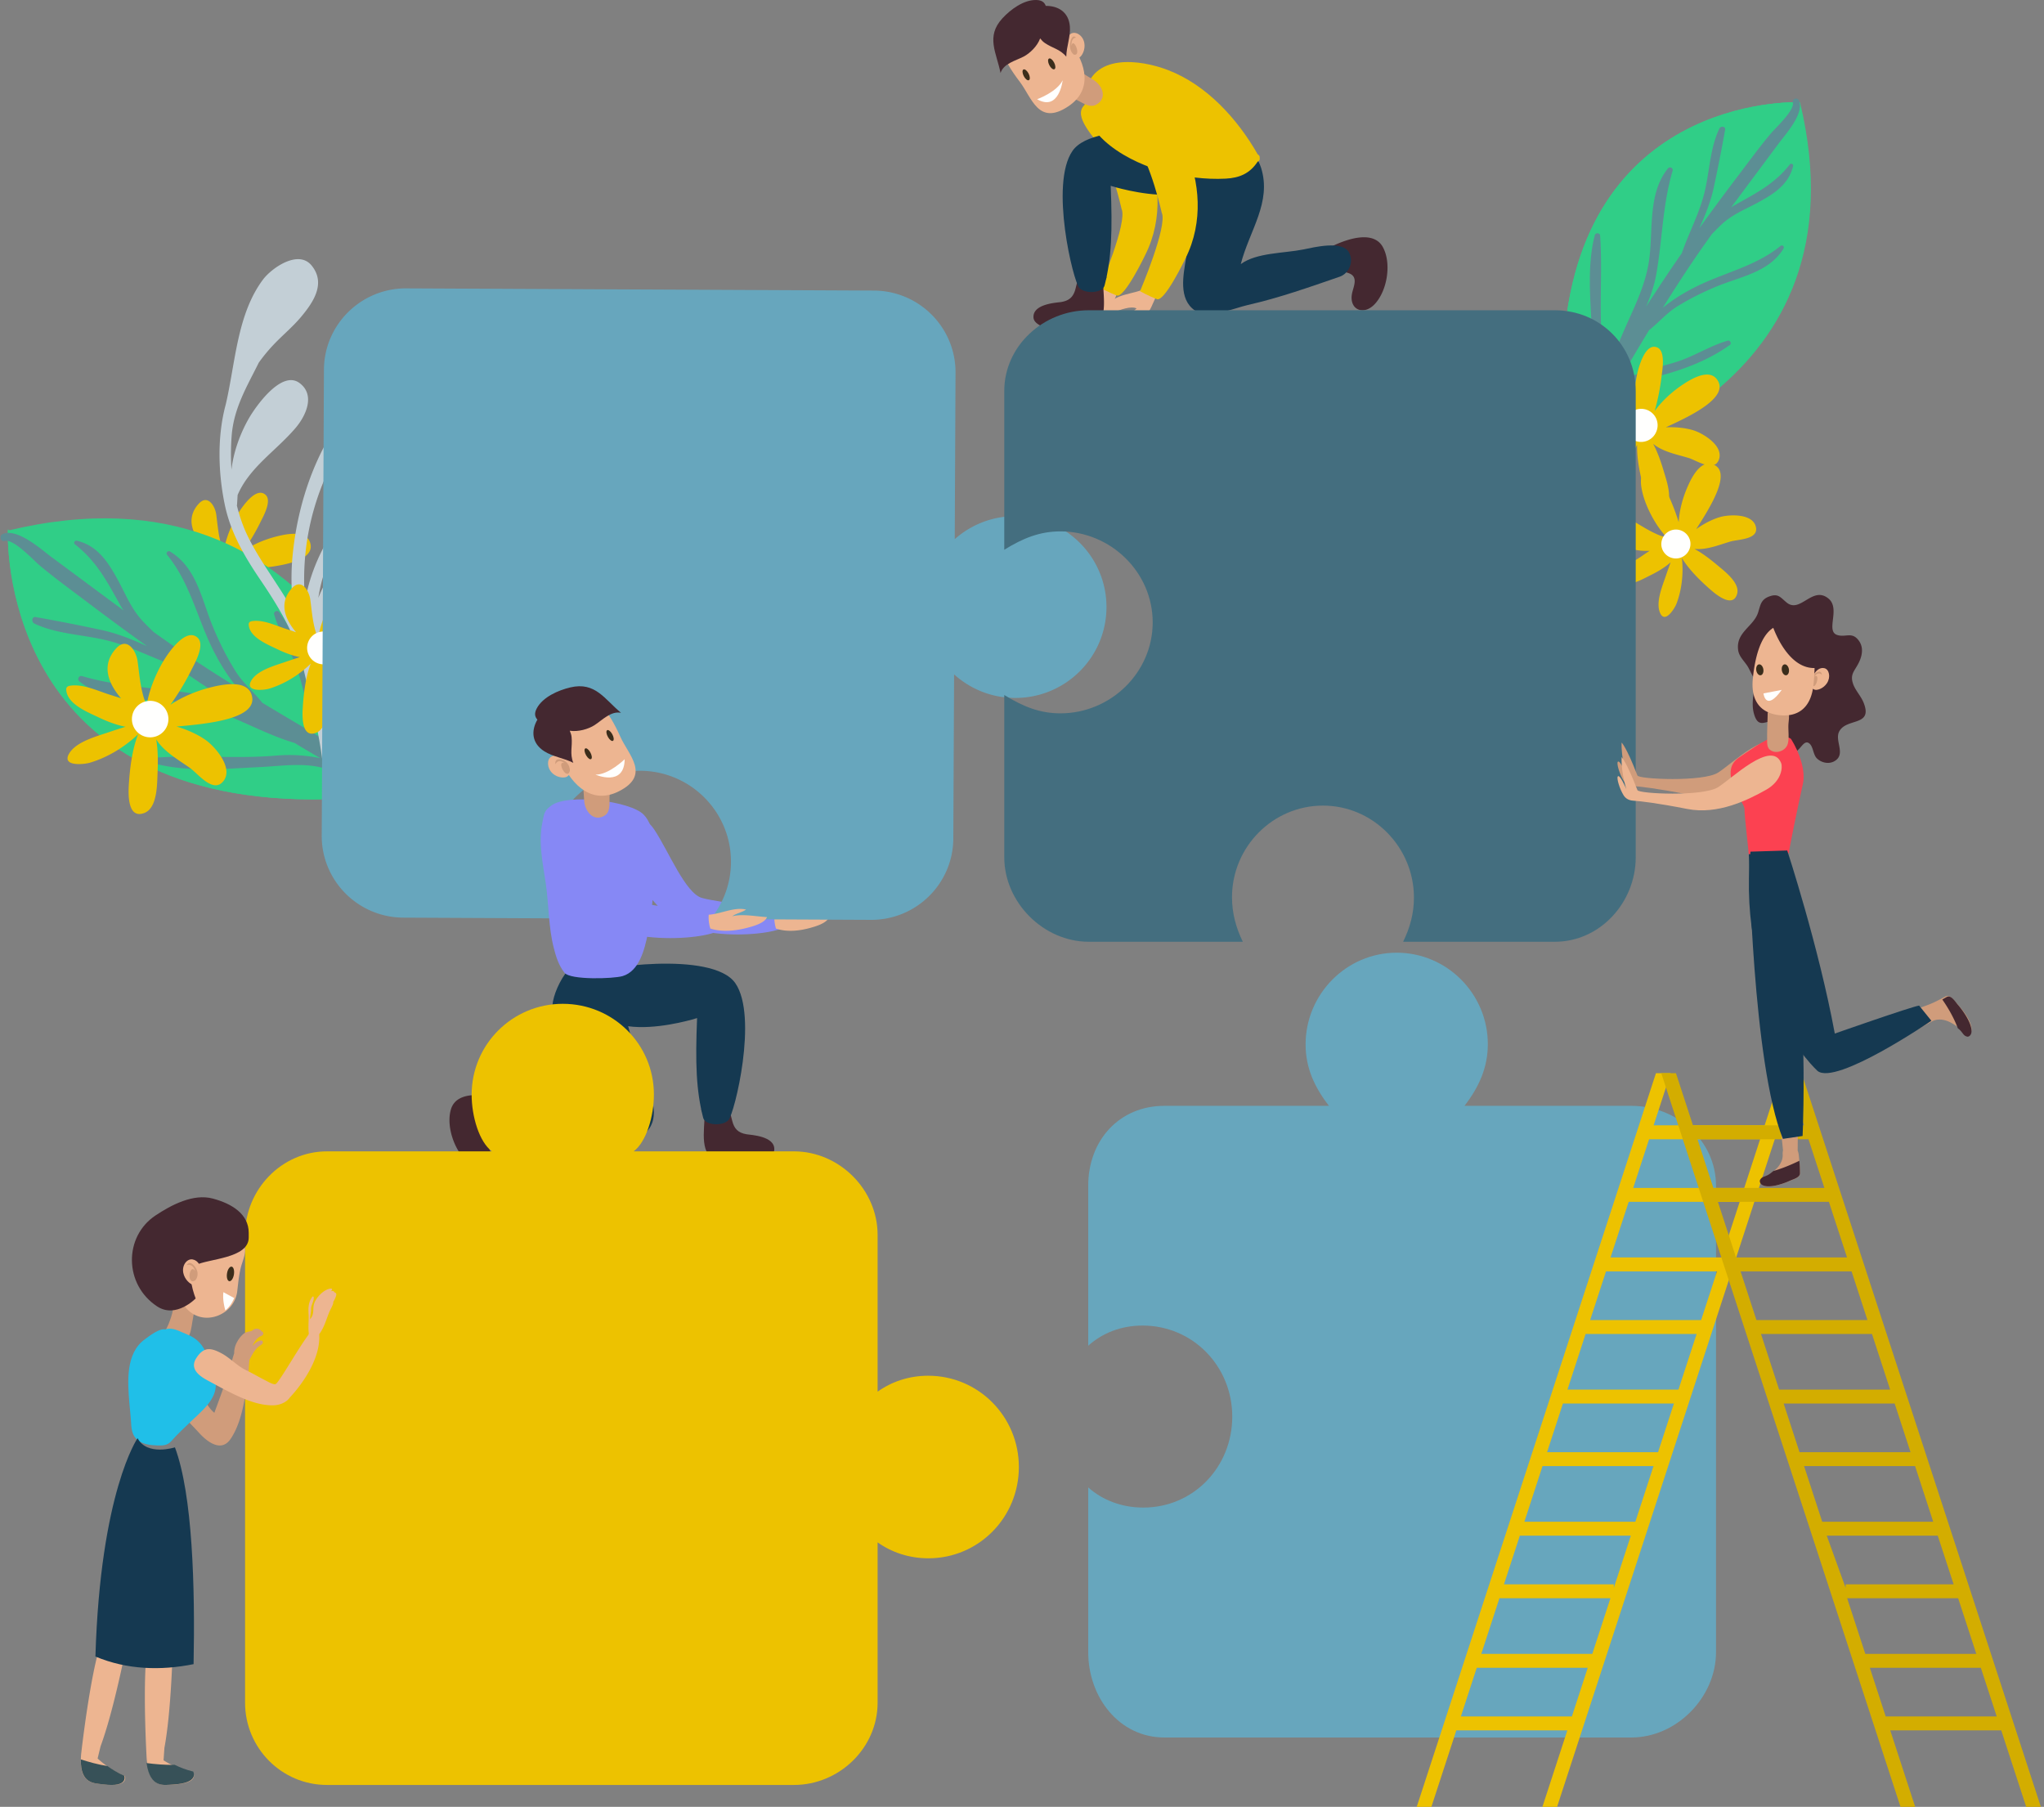 <svg height="495" width="560" xmlns="http://www.w3.org/2000/svg"><rect width="100%" height="100%" fill="#808080" stroke="none"/><g fill="none" fill-rule="evenodd"><path d="M429.286 121.446c.207 1.817.453 3.66.725 5.554 0 0 .054-.008.16-.039 4.027-.91 82.032-19.601 62.978-98.948l-.16-.004c-.279-.005-.917-.017-1.851 0-11.872.294-71.978 6.068-61.852 93.437" fill="#30ce87"/><path d="M429.286 121.446c.207 1.817.453 3.66.725 5.554 25.272-49.573 60.508-95.59 62.998-98.806.084-.117.133-.181.133-.181l-.16-.004c-.28-.005-.917-.017-1.852 0-11.87.294-71.969 6.068-61.844 93.437" fill="#30ce87"/><path d="M436.112 89.988c.275 5.516 1.26 11.047-.57 16.423-1.075 3.184-2.45 6.254-3.525 9.428a227.762 227.762 0 00-2.875 5.622c.208 1.812.455 3.65.728 5.539 0 0 .054-.008.161-.038 2.745-4.426 5.413-8.908 8.057-13.384 1.329-1.656 2.737-3.259 4.47-4.73 3.89-3.32 8.194-4.821 13.065-6.134 6.427-1.743 12.846-4.303 18.299-8.196.552-.382.088-1.384-.57-1.198-4.447 1.29-8.34 3.745-12.665 5.344-4.175 1.55-8.766 2.18-12.798 4.09a28.66 28.66 0 00-5.387 3.327c3.07-5.216 6.15-10.44 9.285-15.617 2.616-2.06 4.768-4.664 7.657-6.464 3.529-2.196 7.19-4.007 11.023-5.584 6.53-2.673 14.247-3.881 18.164-10.312.32-.525-.298-1.132-.805-.734-7.079 5.784-15.922 7.385-23.92 11.55-3.022 1.564-5.803 3.32-8.34 5.386 3.108-5 6.306-9.941 9.654-14.81 1.25-1.82 2.536-3.612 3.821-5.407 1.273-1.271 2.489-2.602 3.953-3.729 2.672-2.066 5.769-3.312 8.71-4.917 4.312-2.347 8.345-4.9 9.55-9.917.13-.56-.535-.93-.904-.455-4.213 5.333-9.098 7.771-14.882 11.013-.419.23-.791.484-1.184.752 4.31-5.868 8.693-11.678 13.024-17.534 1.717-2.29 6.242-7.296 5.804-10.846-.005-.054-.007-.124-.027-.185a3.27 3.27 0 00-.24-.798c-.413-.887-1.95-.424-1.664.538.027.08.035.177.045.26.186 2.21-4.802 6.808-6.036 8.267-3.05 3.62-5.846 7.465-8.706 11.228a668.241 668.241 0 00-10.918 14.765c1.61-3.547 3.084-7.134 3.95-11.109a468.409 468.409 0 003.123-15.88c.168-.962-1.216-1.091-1.582-.33-2.617 5.508-2.659 11.837-4.116 17.689-1.436 5.743-4.226 10.827-6.148 16.383 0 .01.008.015.007.029a480.118 480.118 0 00-4.094 5.978 929.623 929.623 0 00-5.725 8.718c1.256-2.923 2.27-5.889 2.802-8.908 1.697-9.618 1.676-18.816 4.46-28.283.232-.801-.773-1.307-1.29-.655-5.46 6.76-4.04 16.559-5.08 24.651-1.28 9.971-7.065 18.06-9.882 27.501a346.841 346.841 0 00-3.7 6.203c.689-3.38.938-6.89.624-10.626-.833-9.79.147-19.629-.528-29.376-.045-.747-1.26-.814-1.442-.11-2.127 7.96-1.244 17.405-.833 25.582" fill="#5c8e94"/><path d="M464.532 118.089c-2.003-.763-5.176-1.18-8.143-1.018 6.435-2.972 17.75-8.21 13.987-13.175-2.387-3.144-7.665.299-9.859 1.81-2.645 1.831-5.22 4.187-7.189 6.914a60.525 60.525 0 001.895-9.497c.217-1.821 1.154-6.95-1.193-7.938-3.301-1.389-5.088 5.436-5.517 7.39-.719 3.242-1.11 7.94-.375 11.903-.478-.492-.938-1.002-1.325-1.559-1.706-2.454-2.794-5.042-4.118-7.69-1.094-2.185-4.215-4.817-5.703-1.22-2.051 4.95.894 8.543 4.991 11.012-.872-.01-1.739.002-2.593.03-3.003.11-7.03-.438-9.75 1.146-.394.227-.613.617-.436 1.075 1.243 3.27 6.512 3.49 9.368 3.823 1.936.23 4.342.362 6.601.024-1.126.86-2.246 1.73-3.353 2.622-2.352 1.898-6.44 4.71-6.982 7.991-.583 3.519 4.218 1.163 5.27.378 3.482-2.567 6.44-6.265 8.417-10.273-.111 4.124.915 8.674 1.939 12.33.605 2.164 2.42 7.884 5.61 5.071 2.455-2.164.532-7.507-.206-10.002-.709-2.394-1.638-5.213-2.95-7.647 2.646 2.198 6.526 2.914 9.682 3.863 2.228.668 7.202 4.123 8.388.294 1.101-3.58-3.973-6.706-6.456-7.657" fill="#edc200"/><path d="M453.799 118.22a4.499 4.499 0 11-8.313-3.44 4.498 4.498 0 118.313 3.439" fill="#fffffe"/><path d="M471.827 141.505c-2.02.446-4.809 1.78-7.126 3.468 3.677-5.736 10.136-15.83 4.516-17.793-3.564-1.243-6.06 4.259-7.054 6.611-1.197 2.84-2.067 6.06-2.25 9.256a56.313 56.313 0 00-3.377-8.528c-.769-1.555-2.664-6.116-5.078-5.666-3.395.631-1.31 6.982-.648 8.757 1.097 2.947 3.211 6.878 5.86 9.636-.644-.14-1.28-.301-1.883-.54-2.652-1.051-4.873-2.533-7.315-3.937-2.02-1.161-5.913-1.607-5.256 2.026.9 5.002 5.146 6.305 9.743 6.111a58.39 58.39 0 00-2.083 1.387c-2.38 1.664-5.926 3.342-7.31 6.027-.202.387-.178.812.201 1.083 2.7 1.941 7.086-.65 9.571-1.885 1.692-.835 3.71-1.995 5.365-3.449a151.688 151.688 0 00-1.36 3.84c-.924 2.74-2.782 7.118-1.523 10.004 1.349 3.098 4.019-1.292 4.468-2.466 1.491-3.864 1.977-8.35 1.504-12.568 2.046 3.329 5.232 6.401 7.953 8.762 1.613 1.397 6.044 4.98 7.174 1.075.87-3.002-3.455-6.232-5.345-7.824-1.815-1.525-4.027-3.274-6.35-4.515 3.285.353 6.797-1.115 9.85-2.018 2.15-.64 7.97-.511 6.949-4.17-.961-3.417-6.691-3.236-9.196-2.684" fill="#edc200"/><path d="M463.073 148.266a3.998 3.998 0 11-7.863 1.466 4 4 0 017.863-1.466" fill="#fffffe"/><path d="M75.155 159.468c-1.591-1.326-4.357-2.715-7.118-3.516 6.81-.61 18.787-1.7 16.907-7.359-1.193-3.586-7.093-2.181-9.572-1.526-2.99.8-6.083 2.089-8.735 3.911a56.651 56.651 0 004.71-7.92c.77-1.565 3.232-5.872 1.398-7.507-2.58-2.302-6.352 3.254-7.356 4.87-1.673 2.683-3.503 6.775-4.074 10.568-.285-.596-.542-1.2-.722-1.824-.79-2.747-.97-5.418-1.35-8.217-.313-2.315-2.341-5.672-4.826-2.918-3.426 3.788-1.864 7.954 1.105 11.477a59.518 59.518 0 00-2.377-.799c-2.778-.86-6.284-2.64-9.267-2.086-.428.08-.75.36-.735.825.11 3.333 4.853 5.215 7.357 6.425 1.698.826 3.854 1.711 6.024 2.13-1.301.413-2.595.835-3.886 1.283-2.743.951-7.36 2.172-8.883 4.944-1.637 2.972 3.486 2.391 4.696 2.024 3.984-1.195 7.846-3.567 10.91-6.536-1.393 3.667-1.887 8.08-2.098 11.69-.123 2.134-.259 7.85 3.538 6.343 2.918-1.156 2.837-6.568 2.946-9.044.101-2.377.138-5.205-.3-7.808 1.73 2.82 5.05 4.7 7.636 6.563 1.825 1.311 5.285 6.001 7.567 2.943 2.128-2.862-1.523-7.292-3.495-8.936" fill="#edc200"/><path d="M65.127 156.663a3.999 3.999 0 01-5.648.32 4 4 0 115.648-.32" fill="#fffffe"/><path d="M106.91 217.721c2.04-.23 4.107-.507 6.232-.813 0 0-.006-.062-.041-.183-1.018-4.555-21.916-92.85-110.942-71.36 0 0-.004.059-.007.18-.004.317-.02 1.04-.002 2.098.32 13.436 6.745 81.464 104.76 70.078" fill="#30ce87"/><path d="M106.91 217.715c2.04-.23 4.107-.51 6.232-.818C57.557 188.11 5.968 147.987 2.361 145.15c-.132-.095-.202-.15-.202-.15s-.004.06-.007.182c-.004.317-.02 1.044-.002 2.107.32 13.503 6.745 81.868 104.76 70.426" fill="#30ce87"/><path d="M71.304 210.143c6.234-.303 12.492-1.404 18.565.653 3.601 1.213 7.072 2.762 10.66 3.972a255.137 255.137 0 006.35 3.232 207.01 207.01 0 006.263-.81s-.006-.062-.041-.183c-5.004-3.086-10.068-6.092-15.127-9.065-1.87-1.494-3.679-3.075-5.342-5.026-3.749-4.373-5.442-9.212-6.923-14.688-1.965-7.224-4.852-14.439-9.252-20.568-.43-.623-1.563-.102-1.352.64 1.453 4.998 4.227 9.37 6.03 14.235 1.747 4.693 2.457 9.851 4.611 14.384a32.254 32.254 0 003.759 6.055c-5.896-3.45-11.8-6.92-17.649-10.446-2.325-2.943-5.267-5.36-7.302-8.61-2.48-3.967-4.524-8.083-6.3-12.393-3.017-7.34-4.377-16.012-11.646-20.42-.59-.36-1.28.334-.828.903 6.53 7.962 8.33 17.9 13.034 26.89 1.768 3.397 3.752 6.526 6.082 9.38-5.649-3.5-11.232-7.095-16.735-10.863-2.056-1.407-4.079-2.853-6.107-4.299-1.436-1.431-2.941-2.8-4.21-4.444-2.338-3.006-3.74-6.488-5.555-9.797-2.65-4.845-5.534-9.379-11.202-10.737-.634-.145-1.054.6-.517 1.016 6.025 4.74 8.779 10.228 12.438 16.73.259.471.547.892.848 1.333-6.629-4.847-13.192-9.78-19.81-14.648-2.586-1.933-8.24-7.024-12.256-6.536-.065.007-.14.01-.21.032a3.905 3.905 0 00-.903.267c-1.003.466-.479 2.195.606 1.87.091-.03.2-.037.294-.047 2.498-.208 7.693 5.404 9.343 6.791 4.087 3.428 8.432 6.574 12.688 9.791A757.946 757.946 0 0040.29 177.02c-4.012-1.814-8.065-3.474-12.558-4.447a521.255 521.255 0 00-17.95-3.524c-1.088-.192-1.234 1.363-.377 1.776 6.226 2.946 13.384 2.996 19.997 4.643 6.491 1.618 12.24 4.756 18.516 6.92.011.004.018-.009.03-.006a548.233 548.233 0 006.76 4.605c3.268 2.155 6.545 4.316 9.848 6.443-3.303-1.415-6.653-2.556-10.066-3.158-10.874-1.914-21.272-1.9-31.971-5.036-.908-.264-1.48.866-.745 1.447 7.64 6.14 18.722 4.556 27.868 5.733 11.272 1.447 20.411 7.955 31.082 11.128a395.182 395.182 0 007.008 4.164 42.145 42.145 0 00-12.01-.712c-11.072.927-22.193-.18-33.212.568-.846.048-.92 1.415-.128 1.62 9 2.398 19.68 1.41 28.922.959" fill="#5c8e94"/><path d="M85.37 72.738c3.94 4.84.573 9.945-2.871 14.058-2.205 2.641-4.853 4.842-7.237 7.308a46.403 46.403 0 00-4.358 5.237c-3.206 6.474-6.85 12.407-7.436 20.044a66.743 66.743 0 00-.055 9.284c.58-5.021 2.465-10.046 4.807-14.117 1.648-2.87 8.809-13.321 13.819-9.637 4.412 3.244 1.836 8.942-1.097 12.366-5.414 6.33-12.579 10.722-15.845 18.338-.05.885-.098 1.776-.157 2.681-.006.057-.036.089-.056.128.693 2.813 1.607 5.55 2.835 8.125 3.421 7.166 8.743 13.794 12.656 20.917-.551-5.091-.71-10.224-.203-15.388 1.467-14.93 6.802-30.28 16.76-41.676 2.403-7.158 6.09-16.04 12.255-18.33 3.492-1.296 11.017-2.737 11.923 2.713.906 5.462-4.386 9.134-8.35 11.892-3.267 2.274-10.581 5.298-14.878 8.88-9.782 13.483-15.334 29.093-14.47 46.82.042.754.125 1.507.186 2.26 2.56-14.971 12.611-28.257 25.258-37.645 3.259-6.78 7.902-14.298 14.932-17.488 4.62-2.094 11.478-.995 14.848 2.839 3.598 4.092-2.303 9.87-5.765 11.447-3.585 1.636-7.32 2.56-11.24 3-1.74.197-3.826.271-5.881.537-6.929 4.594-14.005 8.972-19.306 15.74-4.85 6.191-8.06 12.956-9.23 20.713 2.775-6.753 6.69-12.696 13.406-17.495 6.905-4.934 14.732-9.545 22.765-13.11 5.01-3.96 10.51-6.767 17.445-7.562 4.626-.53 12.416 2.911 11.181 8.756-1.194 5.672-7.61 6.14-12.451 5.62-7.077-.763-13-2.992-19.719-.793-5.849 2.903-11.834 5.623-17.002 9.599-5.517 4.238-10.284 9.026-12.885 15.593-.179.451-.346.907-.514 1.36.51-.574 1.076-1.11 1.699-1.613 5.583-4.508 12.422-7.094 19.008-9.813.85-.35 1.702-.703 2.55-1.06 4.65-5.605 11.252-10.084 18.646-10.649 3.41-.263 15.554 1.518 13.696 7.537-1.432 4.625-9.666 4.86-13.484 5.19a52.407 52.407 0 01-6.816.135c-3.73-.162-7.208.316-10.745.83-5.251 2.14-10.497 4.288-15.428 7.048-7.962 4.45-10.566 10.136-10.083 18.967.305 5.604.801 11.11 1.817 16.644.067.369-.087.64-.32.795.57 3.748 1.11 7.782 1.36 11.83-.873.156-1.748.29-2.621.407-.797-9.046-3.062-18.227-5.042-26.494a231.246 231.246 0 01-1.118-4.914c-2.417-8.008-6.426-14.66-11.273-21.804-4.337-6.394-8.158-12.965-9.722-20.616-1.779-8.669-2.111-18.53.293-27.411 2.656-11.339 3.068-24.6 10.167-34.133 2.371-3.193 9.716-8.349 13.346-3.89" fill="#c3cfd6"/><path d="M101.678 183.66c-1.666-1.39-4.563-2.846-7.457-3.686 7.135-.642 19.683-1.784 17.714-7.718-1.25-3.763-7.432-2.287-10.03-1.6-3.13.837-6.37 2.192-9.15 4.1a59.178 59.178 0 004.936-8.305c.804-1.642 3.386-6.157 1.463-7.873-2.702-2.415-6.654 3.412-7.707 5.109-1.751 2.811-3.67 7.103-4.267 11.08-.298-.623-.57-1.256-.756-1.911-.826-2.882-1.019-5.682-1.416-8.619-.326-2.426-2.451-5.948-5.055-3.059-3.589 3.972-1.953 8.342 1.158 12.037a63.947 63.947 0 00-2.49-.838c-2.912-.904-6.583-2.768-9.71-2.188-.448.083-.785.377-.768.866.115 3.494 5.082 5.468 7.707 6.738 1.778.866 4.037 1.795 6.309 2.234-1.36.432-2.716.875-4.07 1.345-2.874 1-7.71 2.278-9.307 5.184-1.713 3.117 3.654 2.509 4.92 2.122 4.176-1.25 8.22-3.741 11.43-6.853-1.461 3.847-1.975 8.475-2.198 12.26-.129 2.24-.271 8.233 3.705 6.653 3.06-1.213 2.977-6.889 3.089-9.485.105-2.492.145-5.458-.314-8.188 1.813 2.955 5.29 4.93 8 6.881 1.91 1.375 5.536 6.294 7.926 3.086 2.23-3.001-1.594-7.645-3.662-9.372" fill="#edc200"/><path d="M91.999 180.495a4.498 4.498 0 01-6.353.363 4.502 4.502 0 01-.363-6.353 4.502 4.502 0 016.354-.364 4.497 4.497 0 01.362 6.354" fill="#fffffe"/><path d="M57.013 203.24c-1.93-1.584-5.289-3.243-8.642-4.199 8.27-.733 22.814-2.034 20.53-8.797-1.448-4.287-8.615-2.605-11.623-1.822-3.63.954-7.385 2.497-10.608 4.673a67.382 67.382 0 005.722-9.465c.932-1.871 3.923-7.018 1.696-8.972-3.132-2.75-7.713 3.889-8.933 5.821-2.03 3.206-4.252 8.096-4.945 12.628-.346-.712-.66-1.433-.877-2.179-.958-3.283-1.181-6.474-1.64-9.82-.38-2.765-2.842-6.78-5.861-3.487-4.16 4.528-2.263 9.505 1.343 13.716a75.41 75.41 0 00-2.886-.954c-3.375-1.031-7.632-3.155-11.254-2.493-.52.093-.914.428-.892.986.133 3.982 5.892 6.23 8.934 7.678 2.06.986 4.68 2.045 7.314 2.547-1.579.493-3.151.997-4.719 1.532-3.33 1.138-8.936 2.596-10.788 5.908-1.986 3.553 4.235 2.857 5.704 2.419 4.838-1.426 9.528-4.264 13.247-7.81-1.692 4.384-2.29 9.657-2.547 13.97-.15 2.551-.314 9.382 4.295 7.582 3.545-1.383 3.448-7.85 3.579-10.811.123-2.84.168-6.22-.363-9.33 2.1 3.37 6.13 5.618 9.27 7.844 2.216 1.567 6.418 7.17 9.19 3.516 2.584-3.42-1.85-8.713-4.246-10.68" fill="#edc200"/><path d="M44.872 200.328a4.997 4.997 0 01-7.059.402 4.998 4.998 0 01-.402-7.058 4.998 4.998 0 017.058-.403 4.996 4.996 0 01.403 7.059" fill="#fffffe"/><path d="M170.675 225.082s4.774-3.57 8.628 2.26c3.856 5.828 8.443 17.262 12.936 18.63 4.493 1.37 23.895 3.04 23.903 6.7.005 3.665-26.25 5.998-33.99-2.365-7.74-8.361-16.639-18.833-11.477-25.225" fill="#8688f5"/><path d="M212.17 250.59c3.072-.196 6.595-2.194 9.58-1.407-1.023.795-2.591 1.053-3.544 1.84 2.623-.734 6.127.066 8.936.217-.582 1.681-3.683 2.551-5.144 2.958-2.44.679-6.118 1.311-9.406.186a10.498 10.498 0 01-.423-3.793" fill="#edb591"/><path d="M111.326 79l128.1.605c12.407.057 22.421 10.13 22.362 22.491l-.216 45.608c4.443-3.932 10.283-6.329 16.694-6.3 13.803.065 24.941 11.266 24.876 25.02-.067 13.753-11.31 24.85-25.114 24.783-6.41-.03-12.226-2.482-16.632-6.457l-.214 44.97c-.06 12.362-10.168 22.339-22.576 22.28l-43.952-.208a24.783 24.783 0 005.612-15.616c.065-13.752-11.072-24.956-24.875-25.02-13.806-.065-25.048 11.031-25.114 24.783a24.78 24.78 0 005.463 15.67l-45.234-.214c-12.407-.057-22.42-10.13-22.364-22.492l.607-127.624c.06-12.361 10.17-22.338 22.577-22.279" fill="#67a6bd"/><path d="M137.65 301.628a.863.863 0 00-.584-.618c-3.945-1.108-11.94-2.46-13.53 2.923-1.44 4.889 1.235 12.096 5.268 15.024 3.618 2.625 7.091-.037 5.253-4.282-.736-1.7-2.497-3.972-.321-5.463.887-.607 1.938-.908 2.799-1.563 1.64-1.243 1.867-2.801 1.38-4.765a.866.866 0 00-.075-.194c.001-.075.022-.149.004-.23z" fill="#442830"/><path d="M176.657 295.51c-2.816-7.378-4.993-15.328-6.57-23.05-.702-3.446-1.532-8.295-5.02-9.635-.05-.037-.083-.085-.147-.115-6.948-3.564-13.03 7.167-13.575 12.645-.982 9.906 6.614 16.15 10.86 24.772-4.88-2.244-12.304-.475-17.717-.445-3.007.02-10.982-.307-12.13 3.298-.912 2.856 1.19 5.732 3.846 6.064 8.793 1.115 17.5 2.313 26.37 2.473 3.854.068 11.56 1.73 14.64-1.531 3.786-4.01 1.114-10.102-.557-14.476" fill="#153951"/><path d="M204.523 310.737c-2.296-.395-3.361-1.472-3.917-3.692-.455-1.814-1.057-4.563-2.918-5.518-2.536-1.299-3.79-.019-5.343 1.91-.53.657.076 1.497.702 1.468.037 5.011-1.752 11.63 4.047 13.695 2.939 1.051 14.743.084 15.037-3.542.317-3.872-6.503-4.13-7.608-4.32" fill="#442830"/><path d="M162.637 266.666c.32-1.486 32.52-6.405 38.819 2.681 6.294 9.086-.225 35.805-1.895 37.537-1.67 1.732-6.379 1.395-6.906-.644-1.945-7.527-2.172-15.102-1.675-27.328 0 0-33.255 10.635-28.343-12.246" fill="#153951"/><path d="M149.547 242.155c.828 5.822.707 11.778 2.161 17.507.612 2.405 1.337 4.778 2.945 6.83 1.599 2.035 13.408 1.656 15.92.915 4.605-1.354 6.046-7.418 6.876-11.453 1.28-6.227 1.739-12.596 1.678-18.947-.042-4.37.54-10.385-2.767-13.82-3.603-3.748-20.627-5.831-25.22-2.566-2.138 1.522-2.024 2.193-2.528 4.63-1.177 5.694.131 11.27.935 16.904" fill="#8688f5"/><path d="M150.645 224.104s2.99-3.62 6.958 2.252c3.966 5.874 11.312 19.163 15.937 20.541 4.625 1.38 24.596 3.062 24.602 6.75.006 3.692-27.018 6.044-34.985-2.384-7.964-8.424-17.823-20.719-12.512-27.159" fill="#8688f5"/><path d="M194.17 250.59c3.277-.197 7.037-2.196 10.22-1.406-1.09.794-2.765 1.053-3.78 1.838 2.8-.734 6.535.068 9.532.219-.622 1.682-3.928 2.552-5.487 2.957-2.605.678-6.527 1.311-10.034.186a9.948 9.948 0 01-.45-3.794" fill="#edb591"/><path d="M159.727 209.901c-.01.015-.008.039-.018.055a.648.648 0 00-.38.348c-.479.991.096 2.714.253 3.727.285 1.802.345 3.563.475 5.381.207 2.947 2.689 5.904 5.665 3.969 1.714-1.111 1.133-3.844 1.304-5.516.22-2.171.224-4.123-.875-6.059-.913-1.61-5.093-4.185-6.424-1.905" fill="#d09c7b"/><path d="M153.7 208.434c3.197 7.131 8.759 11.935 15.848 8.35 8.791-4.45 2.665-9.914.418-14.929-3.194-7.133-7.128-12.63-12.774-10.321-8.195 3.357-6.686 9.766-3.492 16.9" fill="#edb591"/><path d="M151.462 211.937c1.378 1.208 3.238 1.244 3.913.808 1.21-.769.888-2.242-.267-3.816-1.323-1.796-2.932-2.366-4.143-1.592-1.207.772-1.124 3.18.497 4.6" fill="#edb591"/><path d="M152.166 209.36c-.243-1.764 1.398-1.434 2.197-1.076 1.849.816 1.779 2.876 1.779 2.876-.84 2.959-3.852-2.912-1.528-2.11-.754-.61-1.818-.913-2.448.31" fill="#d09c7b"/><path d="M171.142 208s-4.39 4.3-8 4.212c0 0 7.918 3.487 8-4.212" fill="#fffffe"/><path d="M166.585 201.941c.46.793 1.083 1.236 1.39.992.305-.244.181-1.085-.278-1.875-.46-.791-1.08-1.236-1.386-.99-.307.246-.184 1.085.274 1.873m-5.995 5.001c.457.792 1.075 1.235 1.384.99.306-.245.182-1.081-.276-1.873-.457-.793-1.081-1.238-1.387-.99-.308.243-.184 1.084.28 1.873" fill="#3b2d1b"/><path d="M149.124 205.82c-3.458-2.196-3.65-5.606-1.895-8.675-.682-.755-.906-1.706-.162-3.095 1.665-3.116 5.9-4.954 9.188-5.73 6.885-1.628 9.424 3.3 13.887 6.954-2.801-.542-5.068 1.966-7.248 3.377-1.67 1.08-4.465 1.906-6.795 1.54.25.554.44 1.131.502 1.735.27 2.633-.564 4.486.473 7.074-2.537-1.325-5.55-1.655-7.95-3.18" fill="#442830"/><path d="M294.322 85.511c-1.312.542-4.166 3.149-2.834-.158 1.864-4.622 5.883-4.395 10.443-5.895.381-1.614 1.632-3.354 3.333-1.933 1.9 1.586.228 4.08-.463 5.761-1.788 4.34-3.79 4.342-8.213 4.714.896-2.372 2.228-1.937 3.808-3.498-1.496-.777-4.576.395-6.074 1.01" fill="#edb591"/><path d="M307.286 57.267s-3.017-13.602-7.114-18.799c-4.095-5.196-6.793-9.621.68-11.378 7.475-1.752 23.173 22.33 12.914 42.749 0 0-5.69 11.92-7.8 11.123-2.111-.796-4.63-2.186-4.63-2.186s7.606-17.841 5.95-21.51" fill="#edc200"/><path d="M364.142 69.191c-.002.083.034.15.05.221a.831.831 0 00-.038.205c-.089 2.006.457 3.467 2.366 4.338 1 .458 2.123.535 3.139.94 2.497.997 1.188 3.567.791 5.364-.984 4.496 3.061 6.364 6.17 3.073 3.463-3.67 4.688-11.21 2.237-15.655-2.7-4.895-10.48-1.939-14.229-.054a.865.865 0 00-.461.72zm-80.99 17.859c.292 3.628 12.092 4.601 15.03 3.552 5.798-2.064 4.015-8.683 4.055-13.696.625.03 1.231-.81.704-1.467-1.553-1.931-2.807-3.21-5.342-1.913-1.862.954-2.463 3.704-2.92 5.514-.557 2.22-1.622 3.3-3.92 3.696-1.103.189-7.92.441-7.607 4.313" fill="#442830"/><path d="M327.315 85.021c3.655 2.563 10.82-.62 14.558-1.466 8.603-1.952 16.835-4.883 25.167-7.75 2.517-.865 3.984-4.096 2.52-6.701-1.845-3.286-9.541-1.356-12.474-.765-5.272 1.066-12.855.843-17.151 4.02 2.392-9.276 8.525-16.909 5.57-26.381-1.638-5.24-9.72-14.483-15.764-9.597-.055.043-.08.094-.117.14-3.127 2.015-2.957 6.918-2.944 10.423.023 7.86-.491 16.062-1.744 23.832-.744 4.61-2.116 11.099 2.379 14.245" fill="#153951"/><path d="M332.65 38.678c-.317-1.487-32.512-6.425-38.815 2.66-6.3 9.084.204 35.811 1.872 37.544 1.67 1.733 6.377 1.4 6.907-.642 1.95-7.525 2.178-15.1 1.69-27.329 0 0 33.244 10.655 28.345-12.233" fill="#153951"/><path d="M319.094 47.07c5.338 1.38 11.176 2.158 16.697 1.87 3.873-.196 6.68-1.472 8.757-4.64.395-.139.693-.53.563-.993.113-.45-.154-.841-.522-1.003-5.577-9.773-14.021-19.056-24.6-23.111-7.707-2.959-20.907-4.644-22.691 6.614-1.824 11.523 12.8 18.938 21.796 21.263" fill="#edc200"/><path d="M305.322 85.513c-1.313.54-4.166 3.147-2.834-.162 1.864-4.62 5.884-4.395 10.445-5.893.38-1.615 1.632-3.353 3.333-1.934 1.897 1.586.225 4.08-.466 5.761-1.785 4.343-3.789 4.344-8.212 4.715.897-2.371 2.228-1.936 3.806-3.498-1.492-.776-4.576.394-6.072 1.011" fill="#edb591"/><path d="M318.287 58.267s-3.02-13.601-7.114-18.8c-4.097-5.198-6.793-9.621.68-11.377 7.474-1.753 23.173 22.33 12.912 42.75 0 0-5.689 11.919-7.8 11.122-2.11-.796-4.628-2.185-4.628-2.185s7.604-17.844 5.95-21.51" fill="#edc200"/><path d="M289.78 23.666c1.159 1.866 2.89 2.778 4.925 3.6 1.567.635 3.695 2.424 5.546 1.449 3.224-1.694 1.863-5.248-.644-6.81-1.542-.965-3.072-1.844-4.523-2.936-.82-.613-2.056-1.921-3.174-1.968a.688.688 0 00-.502.17c-.02-.002-.038-.01-.058-.01-2.693.095-2.531 4.954-1.57 6.505" fill="#d09c7b"/><path d="M293.11 11.51c4.69 6.141 6.18 13.214-.428 17.623-8.194 5.471-9.987-2.404-13.284-6.72-4.688-6.136-7.585-12.139-2.8-15.91 6.943-5.474 11.822-1.133 16.512 5.006" fill="#edb591"/><path d="M297.079 11.793c.316 1.818-.623 3.534-1.348 3.95-1.29.752-2.384-.218-3.127-2-.849-2.035-.496-3.768.798-4.518 1.292-.748 3.31.435 3.677 2.568" fill="#edb591"/><path d="M294.792 10.306c-.998-1.012-1.494.733-1.611 1.67-.278 2.16 1.037 2.994 1.037 2.994 2.21.48-.174-5.033-.665-2.415-.061-1.003.203-2.174 1.239-2.25" fill="#d09c7b"/><path d="M284.142 27.185s5.391-1.935 7-5.185c0 0-.955 8.64-7 5.185" fill="#fffffe"/><path d="M281.81 20.164c.412.807.444 1.613.077 1.798-.368.185-1.003-.32-1.412-1.128-.411-.808-.447-1.611-.077-1.796.369-.184 1.002.317 1.412 1.126m7-2.997c.41.807.445 1.61.076 1.795-.369.184-1-.32-1.412-1.125-.411-.807-.446-1.614-.074-1.798.369-.187 1 .317 1.41 1.128" fill="#3b2d1b"/><path d="M293.12 7.32c-.272-3.953-3.13-5.733-6.609-5.712-.333-.932-1.046-1.574-2.6-1.606-3.475-.08-7.056 2.613-9.274 5.012-4.645 5.02-1.58 9.496-.52 14.986.85-2.613 4.083-3.332 6.328-4.497 1.72-.891 3.75-2.85 4.529-4.984.36.472.772.905 1.264 1.245 2.149 1.477 4.141 1.654 5.891 3.756.05-2.764 1.18-5.456.992-8.2" fill="#442830"/><path d="M315.806 170.5c0 13.766-11.52 24.925-25.286 24.925-5.649 0-10.252-1.866-15.378-5.023v44.454c0 12.373 10.753 23.144 23.126 23.144h42.23c-1.89-3.844-2.965-7.91-2.965-12.192 0-13.764 11.158-25.108 24.924-25.108 13.767 0 24.925 11.436 24.925 25.2 0 4.282-1.074 8.256-2.964 12.1h41.59c12.372 0 22.134-10.77 22.134-23.144v-127.74c0-12.373-9.762-22.116-22.134-22.116h-127.74c-12.373 0-23.126 9.743-23.126 22.116v43.496c5.126-3.17 9.729-5.036 15.378-5.036 13.767 0 25.286 11.172 25.286 24.924" fill="#446e7f"/><path d="M470.142 452.608V324.83c0-12.376-10.792-21.878-23.187-21.878H401.23c3.965-5.127 6.395-10.493 6.395-16.888 0-13.767-11.177-25.065-24.964-25.065-13.788 0-24.965 11.363-24.965 25.133 0 6.395 2.43 11.693 6.394 16.82h-45.085c-12.393 0-20.863 9.502-20.863 21.878v43.841c3.85-3.452 8.953-5.523 14.895-5.523 13.788 0 24.567 11.163 24.567 24.932s-10.583 24.93-24.37 24.93c-5.941 0-11.241-2.072-15.092-5.524v45.12c0 12.377 8.47 23.393 20.863 23.393h127.95c12.395 0 23.187-11.016 23.187-23.392" fill="#67a6bd"/><path d="M89.568 315.423h45.205c-3.469-2.572-5.555-9.558-5.555-15.515 0-13.81 11.18-24.908 24.968-24.908 13.79 0 24.968 11.049 24.968 24.861 0 5.953-2.086 12.99-5.554 15.562h43.924c12.398 0 22.918 10.46 22.918 22.877v42.956c3.851-2.75 8.623-4.365 13.85-4.365 13.79 0 24.85 11.198 24.85 25.01 0 13.81-11.003 25.006-24.792 25.006-5.226 0-10.057-1.614-13.908-4.365v43.919c0 12.418-10.52 22.539-22.918 22.539H89.568c-12.398 0-22.426-10.121-22.426-22.54V338.3c0-12.417 10.028-22.877 22.426-22.877m388.303 10.013h-30.414l4.351-13.336h30.413zm-6.215 19.052h-30.412l4.972-15.241h30.411zm-5.591 17.148h-30.411l4.35-13.337h30.41zm-6.212 19.052h-30.41l4.967-15.24h30.414zm-5.592 17.147h-30.41L428.2 384.5h30.41zm-6.215 19.053h-30.408l4.97-15.244h30.41zm-5.906 18.119v-.974h-30.094l4.348-13.335h30.411zm-5.894 18.08h-30.412l4.97-15.242h30.411zm-5.592 17.146h-30.413l4.35-13.338H435zM488.12 294l-4.658 14.288H453.05L457.707 294h-4.02l-65.545 201h4.02l6.839-20.957h30.41L422.576 495h4.022l65.543-201z" fill="#edc200"/><path d="M516.63 470.233l-4.349-13.338h30.413l4.348 13.338zm-10.56-32.388h30.411l4.97 15.242H511.04zm-.414-2.838l-5.178-14.309h30.41l4.352 13.335h-29.584zm-11.39-33.363h30.412l4.97 15.244h-30.412zm-5.592-17.145h30.41l4.35 13.336h-30.411zm-6.212-19.052h30.41l4.97 15.241h-30.41zM476.87 348.3h30.41l4.348 13.337h-30.411zm-6.214-19.052h30.411l4.971 15.24h-30.411zm-5.592-17.147h30.412l4.35 13.336h-30.414zm28.53-18.1h-4.02l4.66 14.288h-30.412L459.165 294h-4.023l65.543 201h4.022l-6.833-20.957h30.412L555.119 495h4.023z" fill="#d3ad00"/><path d="M52.443 357.002c-.758-.781-1.944-1.26-3-.856-1.28.485-1.82 1.17-2.044 2.587-.222 1.404-.723 2.754-1.24 4.062-.477 1.203-1.553 2.572-.695 3.877.718 1.09 2.276 1.429 3.448 1.303 3.511-.377 3.386-4.093 3.983-6.946.262-1.264.542-3.006-.452-4.027" fill="#d09c7b"/><path d="M47.667 488.878c-2.654.143-6.272 1.037-7.283-5.38a20.611 20.611 0 01-.232-2.283c-.535-10.305-.644-20.352-.135-26.751.507-6.4-5.273-45.17 7.485-41.176 0 0 1.148 46.23-2.454 65.538l-.236 3.413s1.196.816 3.125 1.694c1.35.615 3.066 1.276 4.996 1.695 0 0 1.818 2.87-5.266 3.25" fill="#edb591"/><path d="M47.563 488.867c-2.704.156-6.39 1.13-7.421-5.867 2.175.29 5.156.579 7.696.474 1.377.671 3.124 1.392 5.09 1.85 0 0 1.854 3.13-5.365 3.543" fill="#375158"/><path d="M28.444 488.849c-2.653-.325-6.39-.072-6.3-6.631a21.17 21.17 0 01.159-2.31c1.223-10.34 2.824-20.35 4.418-26.624 1.592-6.272 2.46-45.84 14.421-39.624 0 0-6.728 46.172-13.582 64.733l-.817 3.353s1.048 1.023 2.81 2.236c1.233.848 2.82 1.806 4.66 2.562 0 0 1.314 3.175-5.769 2.305" fill="#edb591"/><path d="M28.358 488.844c-2.618-.335-6.303-.074-6.214-6.844 2.041.662 4.855 1.463 7.307 1.82 1.216.876 2.781 1.865 4.596 2.645 0 0 1.296 3.277-5.69 2.38" fill="#375158"/><path d="M71.52 367.24c-.926.112-1.706.709-2.34 1.526.46-1.168 1.14-2.133 2.185-2.692a.62.62 0 00.365-.147c.074-.062.148-.123.223-.183.39-.329.12-.915-.295-1.032-.243-.414-.702-.655-1.22-.706-.56-.052-1.087.26-1.531.648-.8.135-1.625.265-2.259.82-.843.738-1.467 1.65-1.947 2.663-.284.587-.58 1.67-.541 2.609-.357 1.057-.642 2.142-.931 3.145-1.276 4.412-2.904 8.836-4.507 13.153-2.01-1.614-3.335-4.912-4.716-6.956-1.371-2.03-3.171-4.043-5.591-4.708-3.88-1.07-1.941 4.914-.408 8.186.38 1.13.847 2.216 1.554 3.28 1.349 2.033 3.325 3.856 4.951 5.663 2.24 2.484 6.099 5.466 8.653 1.718 3.046-4.47 3.887-10.867 4.713-16.12.23-1.48.246-3.552.471-5.583.34-.622.666-1.254 1.029-1.86.303-.5.66-.957 1.058-1.38.436-.466 1.015-.701 1.446-1.158.275-.295.108-.943-.361-.886" fill="#d09c7b"/><path d="M58.378 374.502c-.37-1.19-1.037-2.246-1.727-3.292-.865-2.552-2.596-4.559-5.372-5.627-2.3-.885-3.848-2.047-6.001-1.39-1.68-.32-4.343 1.805-5.629 2.74-5.283 3.85-4.676 11.682-4.217 17.332.15 1.879.392 3.762.492 5.644.089 1.758.356 3.5 1.843 4.655 1.456 1.133 3.463 1.365 5.256 1.42 1.627.051 2.82.051 3.932-1.21 1.703-1.924 3.59-3.67 5.445-5.446 2.527-2.425 6.306-5.455 6.686-9.195.196-1.916-.141-3.801-.708-5.631" fill="#20bfe8"/><path d="M91.586 354.027c-.122-.41-.513-.433-.984-.27.099-.088.197-.174.296-.265.181-.16.043-.51-.2-.491-1.894.137-4.03 2.374-4.622 4.091-.487 1.42.167 2.851-1.111 4.304v-.207c0-.87.28-1.737.266-2.606-.017-1.1.773-2.022.73-3.122-.007-.22-.223-.407-.383-.199-1.047 1.357-1.144 2.951-1.042 4.623.11 1.814-.156 3.695.07 5.488-.039.102-.067.207-.108.31-3.12 4.24-7.916 12.847-8.952 13.473-.536.326-2.304-.729-2.725-.937-1.832-.922-3.59-1.979-5.44-2.87-2.432-1.17-4.303-3.314-6.68-4.589-3.008-1.61-4.908-1.817-6.915 1.295-.86 1.333-.781 2.466-.216 3.419.654 1.108 1.965 1.982 3.222 2.66 2.117 1.143 4.223 2.306 6.378 3.375 3.574 1.772 7.774 3.615 11.843 3.484 1.612-.053 3.492-.774 4.442-2.195.008-.013 8.563-8.693 7.998-17.268.672-.915 1.197-1.99 1.61-3.035.426-1.074.781-2.173 1.237-3.237.348-.812.833-1.47 1.012-2.343a.385.385 0 00-.023-.223c.36-.579.665-1.187.831-1.873.107-.44-.196-.737-.534-.792" fill="#edb591"/><path d="M53.036 455.904c.424-20.982-.255-46.45-5.111-59.394 0 0-7.634 2.475-10.234-2.51 0 0-10.197 14.678-11.549 59.818 8.675 3.638 17.922 3.895 26.894 2.086" fill="#153951"/><path d="M67.103 341.961c-.244-1.635-1.417-4.259-3.441-4.132-.85-.773-1.798-1.368-2.616-1.636-2.897-.936-6.351 1.74-8.293 3.47-5.13 4.56-6.316 13.222-1.842 18.586 3.112 3.726 8.117 3.37 11.265.706a7.986 7.986 0 002.814-5.147c.264-2.185.43-4.26.954-6.422.386-1.616 1.41-3.71 1.159-5.425" fill="#edb591"/><path d="M62.198 348.837c-.182 1.103.095 2.067.62 2.156.52.09 1.09-.731 1.27-1.834.179-1.1-.1-2.066-.621-2.152-.522-.09-1.092.727-1.27 1.83" fill="#3b2d1b"/><path d="M61.21 354s1.467.807 2.932 1.591A8.224 8.224 0 0161.747 359c-.432-1.516-.75-3.304-.537-5" fill="#fffffe"/><path d="M58.308 328.356c-5.385-1.445-11.429 1.792-15.694 4.623-8.758 5.81-8.653 18.977.47 24.937 5.164 3.37 10.52-2.193 10.52-2.193s-3.022-7.596-.055-9.11c3.59-1.83 14.593-1.813 14.593-7.59v-1.273c0-5.146-4.569-7.984-9.834-9.394" fill="#442830"/><path d="M50.209 348.673c.344 1.82 1.839 3.132 2.672 3.288 1.488.282 2.178-.996 2.256-2.928.083-2.205-.863-3.723-2.352-4.004-1.487-.282-2.98 1.503-2.576 3.644" fill="#edb591"/><path d="M51.142 346.585c.87-1.402 2.09.05 2.564.89 1.098 1.944-.225 3.313-.225 3.313-2.546 1.424-1.55-4.882-.031-2.597-.279-.981-1.013-1.986-2.308-1.606m432.754-134.237c-5.084 2.876-13.304 6.91-21.63 5.274-8.305-1.632-12.723-2.13-14.848-2.276-1.237-.083-2.088-.641-2.602-1.478-1.09-1.772-1.947-4.625-1.593-5.152.527-.773 2.365 3.486 2.365 3.486s-1.443-4.259-1.313-8.777c0 0 1.313 1.16 4.333 9.034.392 1.025 17.86 1.807 22.06-.773 3.68-2.26 14.796-13.214 17.342-6.58.364.949.256 4.772-4.114 7.242" fill="#d09c7b"/><path d="M510.595 192.549c-.787-1.99-2.377-3.46-2.977-5.436-.739-2.432.461-3.254 1.572-5.434.992-1.944 1.452-4.238.112-6.115-1.875-2.62-3.575-.882-5.897-1.586-3.396-1.027.96-7.21-2.47-10.013-4.37-3.57-7.689 4.132-11.404 1.131-1.7-1.37-2.29-2.606-4.784-1.7-2.385.871-2.425 2.431-3.098 4.47-1.258 3.802-6.086 5.337-5.45 10.202.263 2.004 2.018 3.282 2.885 4.974a787.106 787.106 0 011.84 3.62c-.354 2.877-1.183 5.998-.398 8.83 1.308 4.711 3.578 1.295 6.204 2.305.44 3.032-1.526 6.477 2.286 8.344 3.771 1.847 4.634-3.85 6.575-2.552 1.202.803 1.112 3.06 2.137 4.12 1.152 1.19 3.178 1.732 4.776.865 3.366-1.816.12-5.554 1.343-8.088 1.896-3.926 9.356-1.345 6.748-7.937" fill="#442830"/><path d="M481.194 265.963c.405 1.95 6.436 38.94 7.3 49.217-.077.306-.112.66-.088 1.079.112 1.96-1.184 3.555-2.441 4.57a.211.211 0 00-.061.048c-1.037.85-1.356 1.077-2.416 1.469-.532.19-.826.356-1.134.823-.322.509.035 1.165.468 1.432 1.86 1.1 5.954-.342 7.63-1.128.73-.34 2.678-.81 2.689-1.962a32.035 32.035 0 00-.172-3.404 25.8 25.8 0 00-.1-1.076c-.049-.546-.099-1.254-.358-1.797.05-3.938.286-26.573-1.367-36.725C489.33 267.355 483.45 248 483.45 248s-2.713 15.799-2.256 17.963" fill="#d09c7b"/><path d="M490.133 233.597c-3.112 3.079-7.63 3.216-11.07.314.096-.22-1.183-10.778-1.113-12.11.079-1.423-2.505-4.288-2.925-5.64-1.052-3.378-1.785-6.56 1.569-8.739 1.462-.951 7.387-5.29 9.185-5.29 2.798 0 4.413-.52 5.04.505 2.126 3.47 3.953 8.443 3.115 12.166-1.199 5.322-3.97 18.721-3.801 18.794" fill="#fc4151"/><path d="M490.008 198.095c.149-1.524.33-2.874-.414-4.267-1-1.87-4.211-.156-5.023 1.054a.31.31 0 00-.052.21.324.324 0 00-.233.317c-.016 2.232-.17 4.456-.14 6.685.013.9-.133 2.41.585 3.135 1.552 1.572 4.51.564 5.061-1.439.483-1.753.044-3.889.216-5.695" fill="#d09c7b"/><path d="M500.535 187.164c-.941 1.429-2.594 1.985-3.302 1.802-1.267-.323-1.34-1.68-.683-3.364.745-1.92 2.047-2.863 3.314-2.54 1.268.325 1.774 2.419.671 4.102" fill="#edb591"/><path d="M499.142 184.879c-.149-1.495-1.442-.742-2.03-.22-1.359 1.21-.893 2.85-.893 2.85 1.285 2.14 2.598-3.49.845-2.154.497-.718 1.318-1.277 2.078-.476" fill="#d09c7b"/><path d="M480.232 185.847c.53-5.187 1.897-11.513 5.594-13.847 2.117 5.48 5.981 11.13 11.316 11.009a53.537 53.537 0 01-.292 4.518c-.698 6.843-4.665 8.873-9.253 8.41-4.592-.464-8.065-3.247-7.365-10.09" fill="#edb591"/><path d="M488.142 189l-5 .961s.595 5.173 5-.961" fill="#fffffe"/><path d="M488.16 183.566c.105.83.627 1.47 1.17 1.432.543-.037.897-.738.794-1.566-.105-.828-.63-1.468-1.171-1.43-.545.035-.896.737-.793 1.564m-7 0c.105.83.628 1.468 1.168 1.433.545-.039.9-.74.796-1.567-.103-.828-.628-1.469-1.173-1.43-.54.038-.894.738-.791 1.564" fill="#3b2d1b"/><path d="M493.863 311.208s2.454-52.894-7.196-76.735l-7.525-.473s.982 57.315 9.322 78z" fill="#153951"/><path d="M481.407 243.778c.016.305.333.393.536.28.332 8.055 1.891 16.15 3.882 23.9a83.654 83.654 0 004.123 12.128c1.52 3.527 3.308 7.258 6.206 9.882 2.338 2.135 3.818 4.048 9.436 2.425 2.832-.813 23.376-12.459 24.053-12.739 1.927-.82 4.02-.05 5.515.889.446.28.766.482 1.047.686.525.365.856.686 1.38 1.318.394.483.664.736 1.25.878.626.15 1.162-.46 1.264-.992.434-2.306-2.527-6.001-3.93-7.458-.615-.624-1.788-2.462-2.977-2.056-.217.063-.74.368-1.442.735-.883.473-2.044 1.068-3.193 1.511-4.276 1.662-9.972 3.411-11.783 4.008-13.356 4.39-12.512 6.751-13.573 5.595-2.707-2.956-4.417-10.264-5.899-13.83-1.415-3.385-2.092-7.04-2.668-10.642-.792-4.922-1.508-9.844-2.604-14.703-.678-2.983-1.555-6.522-3.982-8.59-2.196-1.864-5.504-1.014-6.59 1.586-.652 1.562-.103 3.566-.05 5.19" fill="#d09c7b"/><path d="M489.655 233s8.598 26.19 13.028 50.15c0 0 20.829-7.314 23.104-7.667l3.355 4.16s-26.144 17.883-31.208 13.732c0 0-22.152-20.127-18.354-60.062z" fill="#153951"/><path d="M532.142 273.824c1.204 1.726 3.018 4.589 4.247 7.87.5.38.816.712 1.315 1.37.376.501.634.764 1.192.912.597.156 1.108-.477 1.205-1.03.414-2.397-2.408-6.236-3.747-7.75-.586-.648-1.704-2.557-2.837-2.136-.207.065-.705.383-1.375.764m-49.403 50.771c1.874 1.117 6.002-.347 7.691-1.146.736-.346 2.7-.822 2.71-1.992a32.77 32.77 0 00-.173-3.457c-1.88.923-4.363 2.004-7.121 2.813-1.045.864-1.367 1.094-2.436 1.492-.536.194-.832.361-1.143.836-.324.516.035 1.182.472 1.454" fill="#442830"/><path d="M483.896 216.348c-5.084 2.875-13.304 6.911-21.63 5.274-8.305-1.63-12.723-2.13-14.848-2.275-1.237-.083-2.088-.643-2.602-1.478-1.09-1.772-1.947-4.626-1.593-5.152.527-.776 2.365 3.485 2.365 3.485s-1.443-4.261-1.313-8.777c0 0 1.313 1.161 4.333 9.034.392 1.025 17.86 1.808 22.06-.774 3.68-2.259 14.796-13.213 17.342-6.579.364.948.256 4.773-4.114 7.242" fill="#edb591"/></g></svg>
